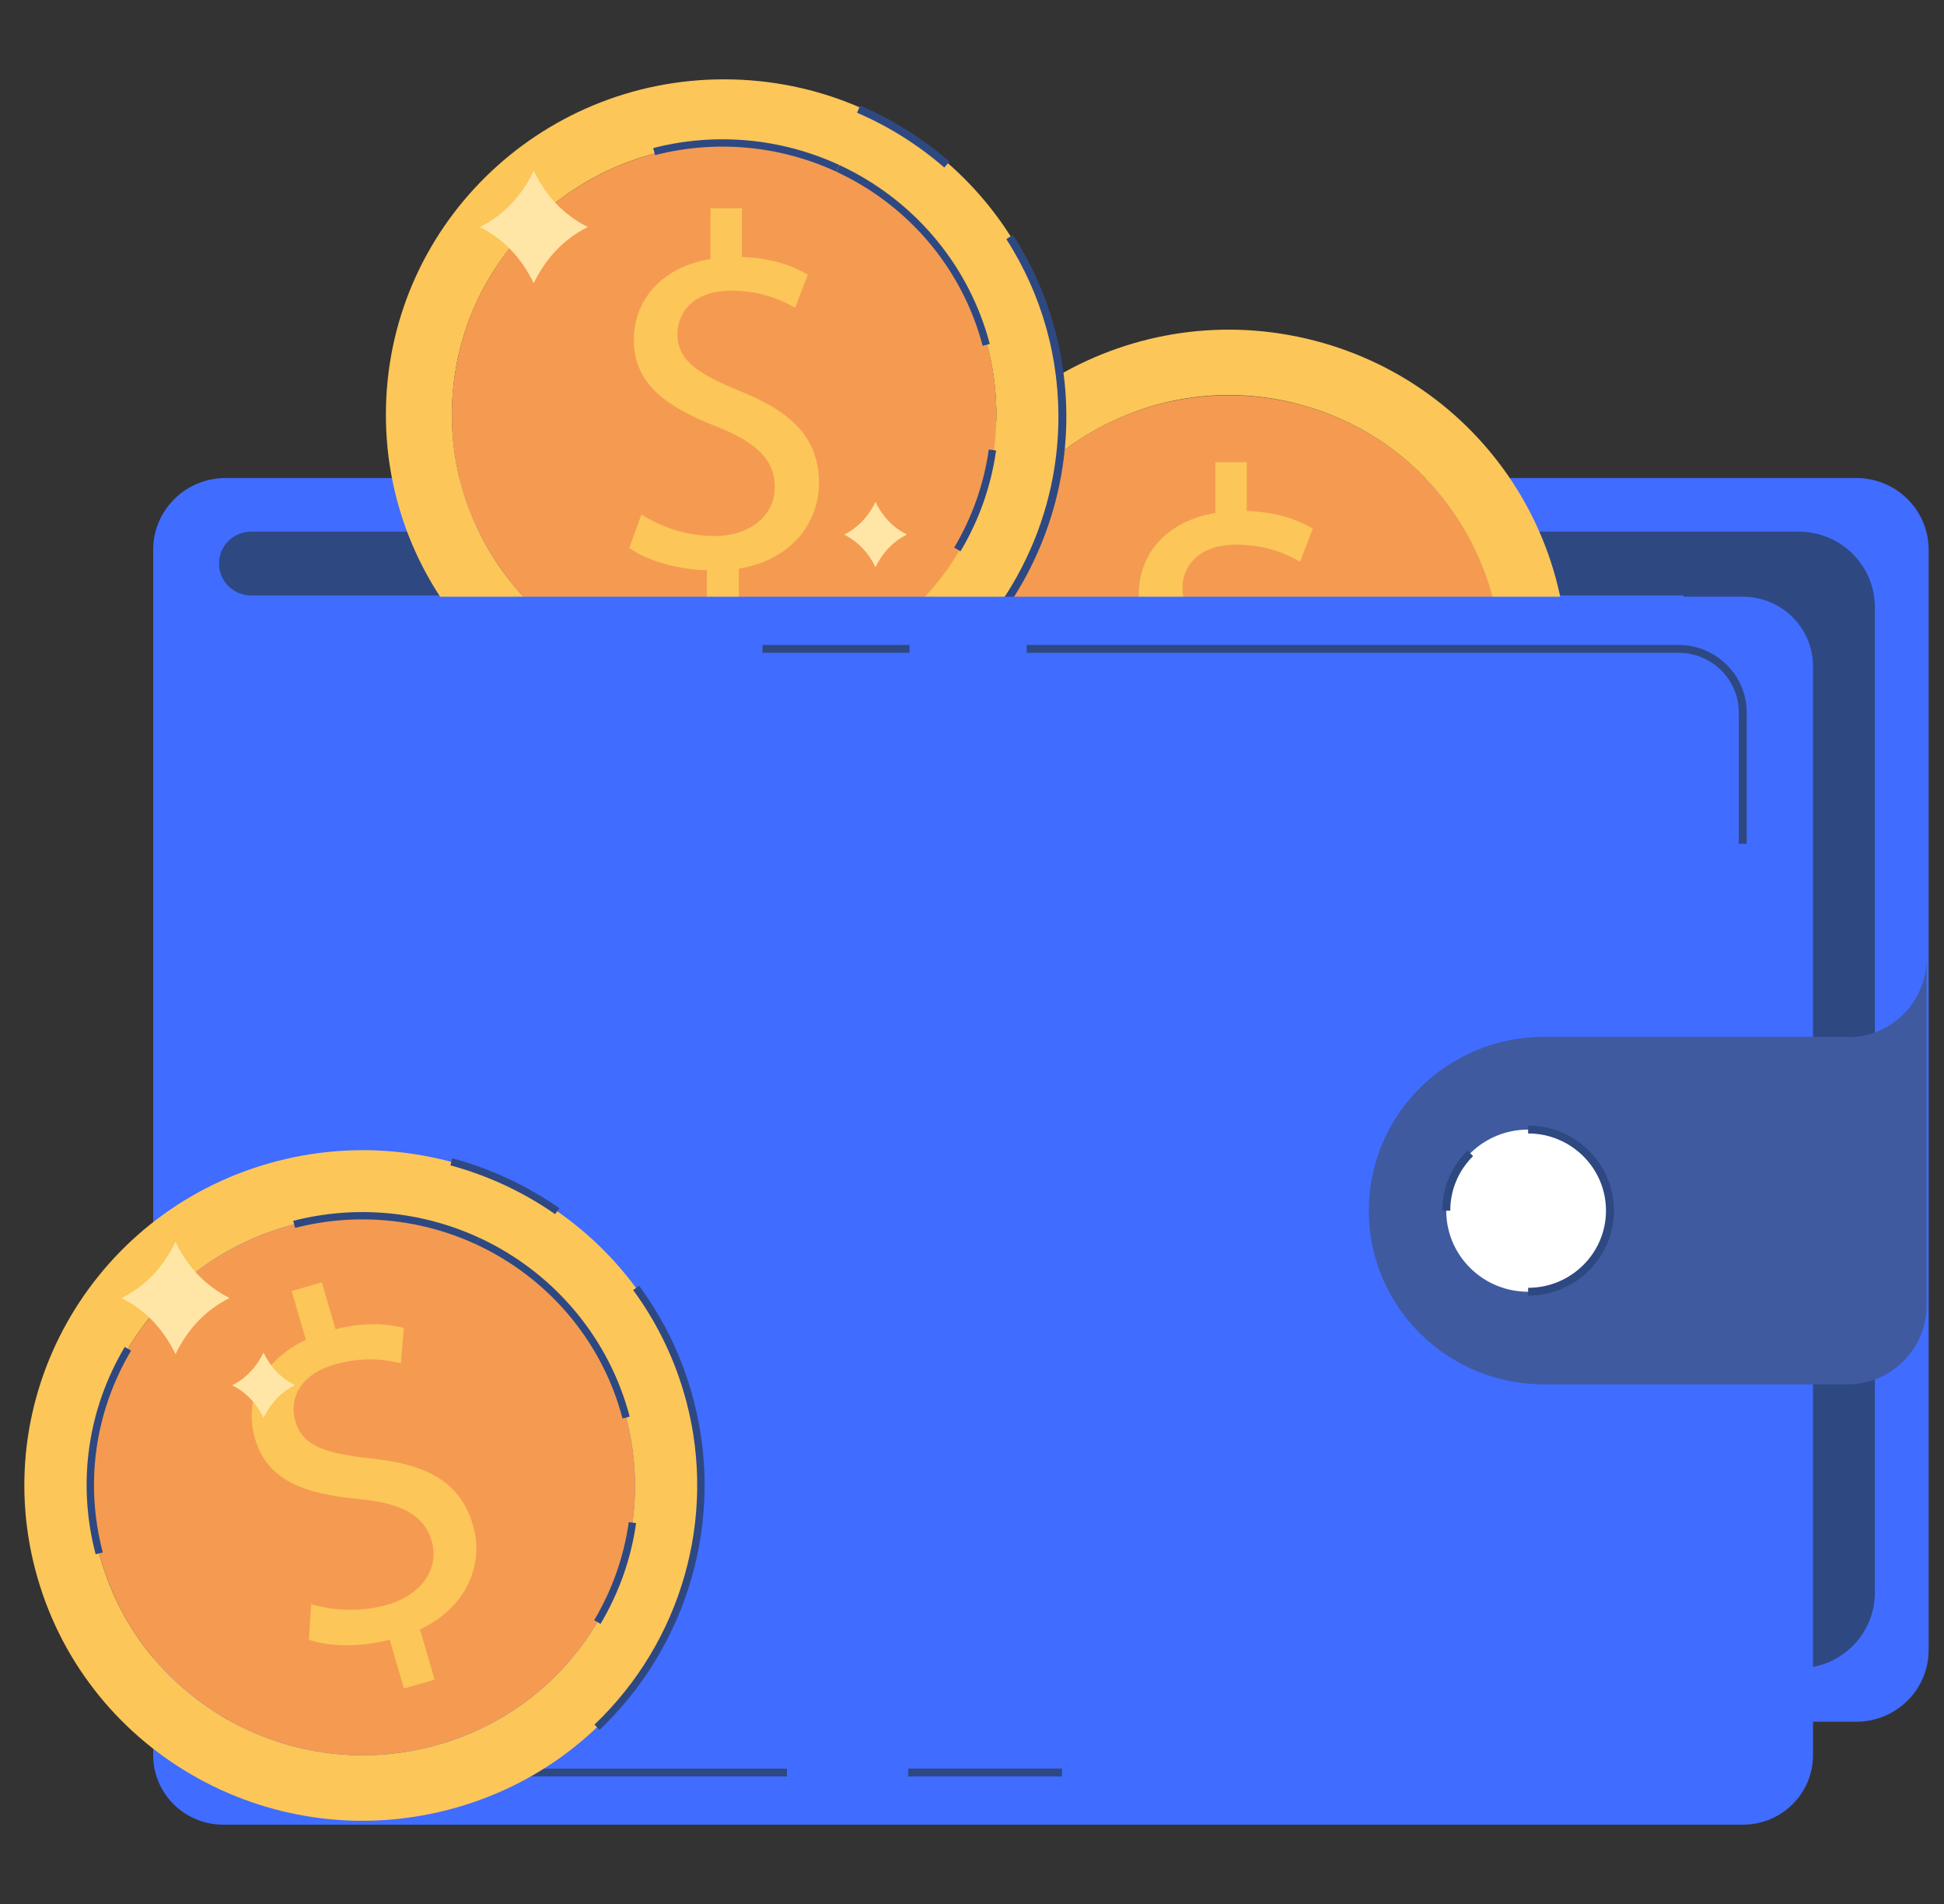 <svg width="49" height="48" viewBox="0 0 49 48" fill="none" xmlns="http://www.w3.org/2000/svg">
<rect x="0" y="0" width="49" height="48" fill="#333333" stroke="none"/>
<path d="M46.79 43.405H5.685C4.678 43.405 3.861 42.596 3.861 41.598V13.858C3.861 12.86 4.678 12.051 5.685 12.051H46.79C47.797 12.051 48.613 12.86 48.613 13.858V41.598C48.613 42.596 47.797 43.405 46.79 43.405Z" fill="#406CFF"/>
<path d="M47.257 15.306V40.153C47.257 41.205 46.397 42.057 45.335 42.057H42.436V15.011H6.331C5.883 15.011 5.52 14.651 5.52 14.207C5.52 13.762 5.883 13.402 6.331 13.402H45.335C46.396 13.402 47.257 14.255 47.257 15.306Z" fill="#2E4882"/>
<path d="M36.288 12.458C36.328 12.506 36.367 12.554 36.406 12.603C37.526 14.04 38.015 15.825 37.782 17.628C37.55 19.43 36.625 21.034 35.174 22.146C32.181 24.44 27.862 23.893 25.548 20.924C24.427 19.487 23.937 17.704 24.17 15.901C24.395 14.162 25.265 12.606 26.629 11.501C26.679 11.46 26.729 11.422 26.78 11.384C29.723 9.126 33.948 9.62 36.288 12.458Z" fill="#F49B51"/>
<path d="M30.546 22.057V20.777C29.804 20.764 29.037 20.536 28.59 20.219L28.897 19.37C29.357 19.674 30.022 19.915 30.738 19.915C31.645 19.915 32.259 19.395 32.259 18.673C32.259 17.976 31.761 17.545 30.814 17.165C29.511 16.658 28.705 16.075 28.705 14.973C28.705 13.921 29.459 13.122 30.636 12.932V11.652H31.428V12.882C32.195 12.907 32.719 13.11 33.09 13.325L32.77 14.161C32.502 14.009 31.978 13.731 31.16 13.731C30.175 13.731 29.804 14.313 29.804 14.82C29.804 15.479 30.277 15.809 31.39 16.265C32.706 16.797 33.371 17.456 33.371 18.584C33.371 19.585 32.668 20.523 31.351 20.739V22.057H30.546Z" fill="#FCC659"/>
<path d="M33.136 8.588C28.581 7.406 23.923 10.108 22.729 14.625C21.537 19.139 24.262 23.759 28.819 24.94C33.373 26.123 38.033 23.421 39.225 18.904C40.418 14.389 37.692 9.771 33.136 8.588ZM37.616 18.487C37.152 20.244 36.025 21.718 34.442 22.635C32.861 23.553 31.014 23.806 29.239 23.345C25.58 22.395 23.381 18.671 24.34 15.042C24.804 13.285 25.93 11.811 27.513 10.893C29.039 10.008 30.813 9.742 32.53 10.138C32.592 10.153 32.653 10.168 32.715 10.185C36.316 11.118 38.499 14.737 37.661 18.306C37.647 18.367 37.632 18.427 37.616 18.487Z" fill="#FCC659"/>
<path d="M18.483 2.003C13.777 1.876 9.858 5.555 9.73 10.222C9.601 14.887 13.313 18.774 18.021 18.899C22.727 19.027 26.648 15.348 26.775 10.681C26.903 6.015 23.191 2.131 18.483 2.003ZM25.112 10.636C25.062 12.452 24.302 14.14 22.97 15.39C21.64 16.639 19.899 17.301 18.065 17.252C14.284 17.149 11.29 14.016 11.393 10.266C11.444 8.45 12.202 6.762 13.534 5.513C14.818 4.307 16.485 3.649 18.247 3.649C18.312 3.649 18.374 3.651 18.439 3.653C22.159 3.752 25.114 6.785 25.114 10.45C25.114 10.512 25.114 10.574 25.112 10.636Z" fill="#FCC659"/>
<path d="M23.564 6.144C23.603 6.191 23.643 6.239 23.681 6.288C24.802 7.726 25.291 9.51 25.058 11.313C24.826 13.115 23.901 14.72 22.449 15.832C19.456 18.125 15.138 17.578 12.823 14.61C11.703 13.173 11.212 11.389 11.445 9.586C11.67 7.848 12.54 6.292 13.905 5.186C13.955 5.146 14.004 5.108 14.055 5.069C16.999 2.811 21.223 3.306 23.564 6.144Z" fill="#F49B51"/>
<path d="M17.817 15.654V14.374C17.076 14.362 16.309 14.133 15.861 13.817L16.168 12.968C16.628 13.272 17.293 13.513 18.009 13.513C18.917 13.513 19.53 12.993 19.53 12.271C19.53 11.574 19.032 11.143 18.086 10.763C16.782 10.256 15.977 9.673 15.977 8.57C15.977 7.519 16.731 6.72 17.907 6.53V5.25H18.7V6.479C19.466 6.505 19.991 6.707 20.361 6.923L20.042 7.759C19.773 7.607 19.249 7.328 18.431 7.328C17.447 7.328 17.076 7.911 17.076 8.418C17.076 9.077 17.549 9.407 18.661 9.863C19.978 10.395 20.643 11.054 20.643 12.182C20.643 13.183 19.94 14.121 18.623 14.336V15.654H17.817Z" fill="#FCC659"/>
<path d="M23.801 4.223C23.142 3.651 22.402 3.186 21.602 2.842L21.681 2.66C22.5 3.013 23.258 3.488 23.933 4.074L23.801 4.223Z" fill="#2E4882"/>
<path d="M23.065 17.605L22.953 17.441C25.21 15.935 26.602 13.428 26.675 10.735C26.721 9.062 26.268 7.434 25.365 6.028L25.533 5.922C26.457 7.361 26.922 9.028 26.875 10.74C26.799 13.497 25.375 16.063 23.065 17.605Z" fill="#2E4882"/>
<path d="M24.768 8.717C24.753 8.659 24.736 8.602 24.72 8.545C24.178 6.686 22.851 5.151 21.08 4.329L21.159 4.162C22.979 5.007 24.341 6.584 24.897 8.489C24.916 8.553 24.933 8.611 24.948 8.671L24.768 8.717Z" fill="#2E4882"/>
<path d="M21.079 4.328C19.654 3.667 18.033 3.519 16.512 3.911L16.465 3.733C18.027 3.329 19.694 3.482 21.157 4.161L21.079 4.328Z" fill="#2E4882"/>
<path d="M24.211 13.898L24.051 13.805C24.507 13.035 24.8 12.203 24.923 11.332L25.107 11.358C24.981 12.253 24.68 13.108 24.211 13.898Z" fill="#2E4882"/>
<path d="M43.93 46.001H5.629C4.653 46.001 3.861 45.217 3.861 44.249V16.795C3.861 15.828 4.653 15.043 5.629 15.043H43.93C44.907 15.043 45.698 15.827 45.698 16.795V44.249C45.698 45.217 44.907 46.001 43.93 46.001Z" fill="#406CFF"/>
<path d="M19.836 44.785H7.253C6.306 44.785 5.535 44.021 5.535 43.082V40.682H5.735V43.082C5.735 43.912 6.416 44.587 7.253 44.587H19.836V44.785Z" fill="#2E4882"/>
<path d="M26.769 44.586H22.891V44.784H26.769V44.586Z" fill="#2E4882"/>
<path d="M44.027 21.272H43.828V17.962C43.828 17.132 43.147 16.457 42.31 16.457H25.879V16.26H42.31C43.257 16.26 44.027 17.024 44.027 17.962V21.272Z" fill="#2E4882"/>
<path d="M22.925 16.26H19.219V16.457H22.925V16.26Z" fill="#2E4882"/>
<path d="M5.735 33.383H5.535V38.055H5.735V33.383Z" fill="#2E4882"/>
<path d="M48.562 24.164V32.912C48.562 34.012 47.665 34.901 46.556 34.901H38.922C36.48 34.901 34.502 32.94 34.502 30.52C34.502 29.31 34.997 28.215 35.796 27.422C36.596 26.629 37.701 26.139 38.922 26.139H46.556C46.612 26.139 46.668 26.141 46.724 26.147C47.755 26.062 48.562 25.206 48.562 24.164Z" fill="#3F5A9F"/>
<path d="M39.974 31.967C40.78 31.169 40.78 29.874 39.974 29.076C39.169 28.278 37.863 28.278 37.058 29.076C36.252 29.874 36.252 31.169 37.058 31.967C37.863 32.765 39.169 32.765 39.974 31.967Z" fill="white"/>
<path d="M38.518 32.663V32.466C39.6 32.466 40.48 31.593 40.48 30.52C40.48 29.447 39.6 28.575 38.518 28.575V28.377C39.71 28.377 40.68 29.338 40.68 30.52C40.68 31.702 39.71 32.663 38.518 32.663Z" fill="#2E4882"/>
<path d="M36.555 30.521H36.355C36.355 29.949 36.58 29.411 36.989 29.006L37.13 29.146C36.759 29.513 36.555 30.002 36.555 30.521Z" fill="#2E4882"/>
<path d="M6.995 29.27C2.438 30.444 -0.295 35.058 0.89 39.576C2.074 44.093 6.729 46.804 11.287 45.628C15.843 44.455 18.578 39.84 17.392 35.322C16.207 30.805 11.553 28.096 6.995 29.27ZM15.783 35.737C16.244 37.495 15.986 39.327 15.057 40.894C14.129 42.461 12.643 43.576 10.867 44.033C7.206 44.976 3.452 42.791 2.5 39.16C2.039 37.402 2.295 35.572 3.224 34.004C4.12 32.493 5.537 31.401 7.23 30.916C7.291 30.898 7.352 30.883 7.414 30.867C11.016 29.937 14.705 32.037 15.732 35.558C15.749 35.618 15.767 35.678 15.783 35.737Z" fill="#FCC659"/>
<path d="M15.733 35.558C15.751 35.618 15.768 35.677 15.784 35.737C16.245 37.495 15.987 39.327 15.058 40.894C14.13 42.461 12.644 43.576 10.868 44.033C7.207 44.976 3.453 42.792 2.501 39.16C2.04 37.402 2.296 35.571 3.225 34.004C4.121 32.493 5.538 31.401 7.231 30.916C7.292 30.898 7.353 30.883 7.415 30.867C11.017 29.937 14.706 32.037 15.733 35.558Z" fill="#F49B51"/>
<path d="M15.113 43.611L14.984 43.478C17.181 41.382 18.07 38.265 17.303 35.344C17.034 34.32 16.582 33.371 15.959 32.523L16.109 32.414C16.746 33.281 17.209 34.251 17.483 35.297C18.267 38.283 17.359 41.469 15.113 43.611ZM13.992 30.609C13.187 30.049 12.299 29.635 11.352 29.379L11.4 29.201C12.368 29.462 13.276 29.886 14.099 30.458L13.992 30.609Z" fill="#2E4882"/>
<path d="M10.181 42.566L9.822 41.336C9.107 41.528 8.306 41.52 7.787 41.339L7.844 40.439C8.371 40.604 9.077 40.653 9.765 40.456C10.637 40.205 11.081 39.537 10.878 38.844C10.683 38.174 10.083 37.897 9.068 37.793C7.673 37.665 6.736 37.327 6.427 36.268C6.132 35.257 6.633 34.282 7.71 33.776L7.351 32.547L8.112 32.328L8.457 33.509C9.201 33.322 9.761 33.373 10.178 33.477L10.105 34.369C9.805 34.297 9.223 34.173 8.437 34.399C7.491 34.67 7.299 35.332 7.441 35.819C7.625 36.452 8.172 36.638 9.368 36.77C10.782 36.919 11.606 37.368 11.922 38.452C12.203 39.414 11.79 40.508 10.586 41.078L10.955 42.344L10.181 42.566Z" fill="#FCC659"/>
<path d="M3.064 32.725C3.695 33.042 4.128 33.529 4.424 34.139C4.72 33.529 5.156 33.04 5.785 32.723C5.155 32.405 4.72 31.918 4.424 31.309C4.128 31.918 3.695 32.408 3.064 32.725Z" fill="#FFE6A6"/>
<path d="M5.852 34.923C6.218 35.107 6.47 35.39 6.642 35.745C6.814 35.39 7.067 35.106 7.433 34.921C7.067 34.737 6.814 34.454 6.642 34.1C6.469 34.454 6.218 34.738 5.852 34.923Z" fill="#FFE6A6"/>
<path d="M15.692 35.76C15.677 35.701 15.659 35.642 15.642 35.584C15.101 33.729 13.775 32.195 12.004 31.372L12.083 31.205C13.903 32.05 15.265 33.627 15.821 35.532C15.838 35.593 15.856 35.653 15.872 35.714L15.692 35.76Z" fill="#2E4882"/>
<path d="M12.005 31.373C10.58 30.712 8.958 30.564 7.438 30.956L7.391 30.778C8.953 30.374 10.62 30.527 12.083 31.206L12.005 31.373Z" fill="#2E4882"/>
<path d="M2.41 39.183C1.943 37.4 2.203 35.544 3.144 33.957L3.304 34.05C2.389 35.595 2.135 37.401 2.59 39.137L2.41 39.183Z" fill="#2E4882"/>
<path d="M15.137 40.939L14.977 40.846C15.433 40.077 15.726 39.245 15.849 38.373L16.033 38.399C15.907 39.294 15.605 40.149 15.137 40.939Z" fill="#2E4882"/>
<path d="M12.094 5.725C12.724 6.042 13.157 6.529 13.453 7.139C13.75 6.529 14.185 6.04 14.815 5.723C14.185 5.405 13.75 4.918 13.453 4.309C13.157 4.918 12.724 5.408 12.094 5.725Z" fill="#FFE6A6"/>
<path d="M21.277 13.477C21.643 13.662 21.895 13.945 22.067 14.299C22.24 13.945 22.492 13.66 22.859 13.476C22.492 13.292 22.24 13.009 22.067 12.654C21.895 13.009 21.643 13.293 21.277 13.477Z" fill="#FFE6A6"/>
</svg>
